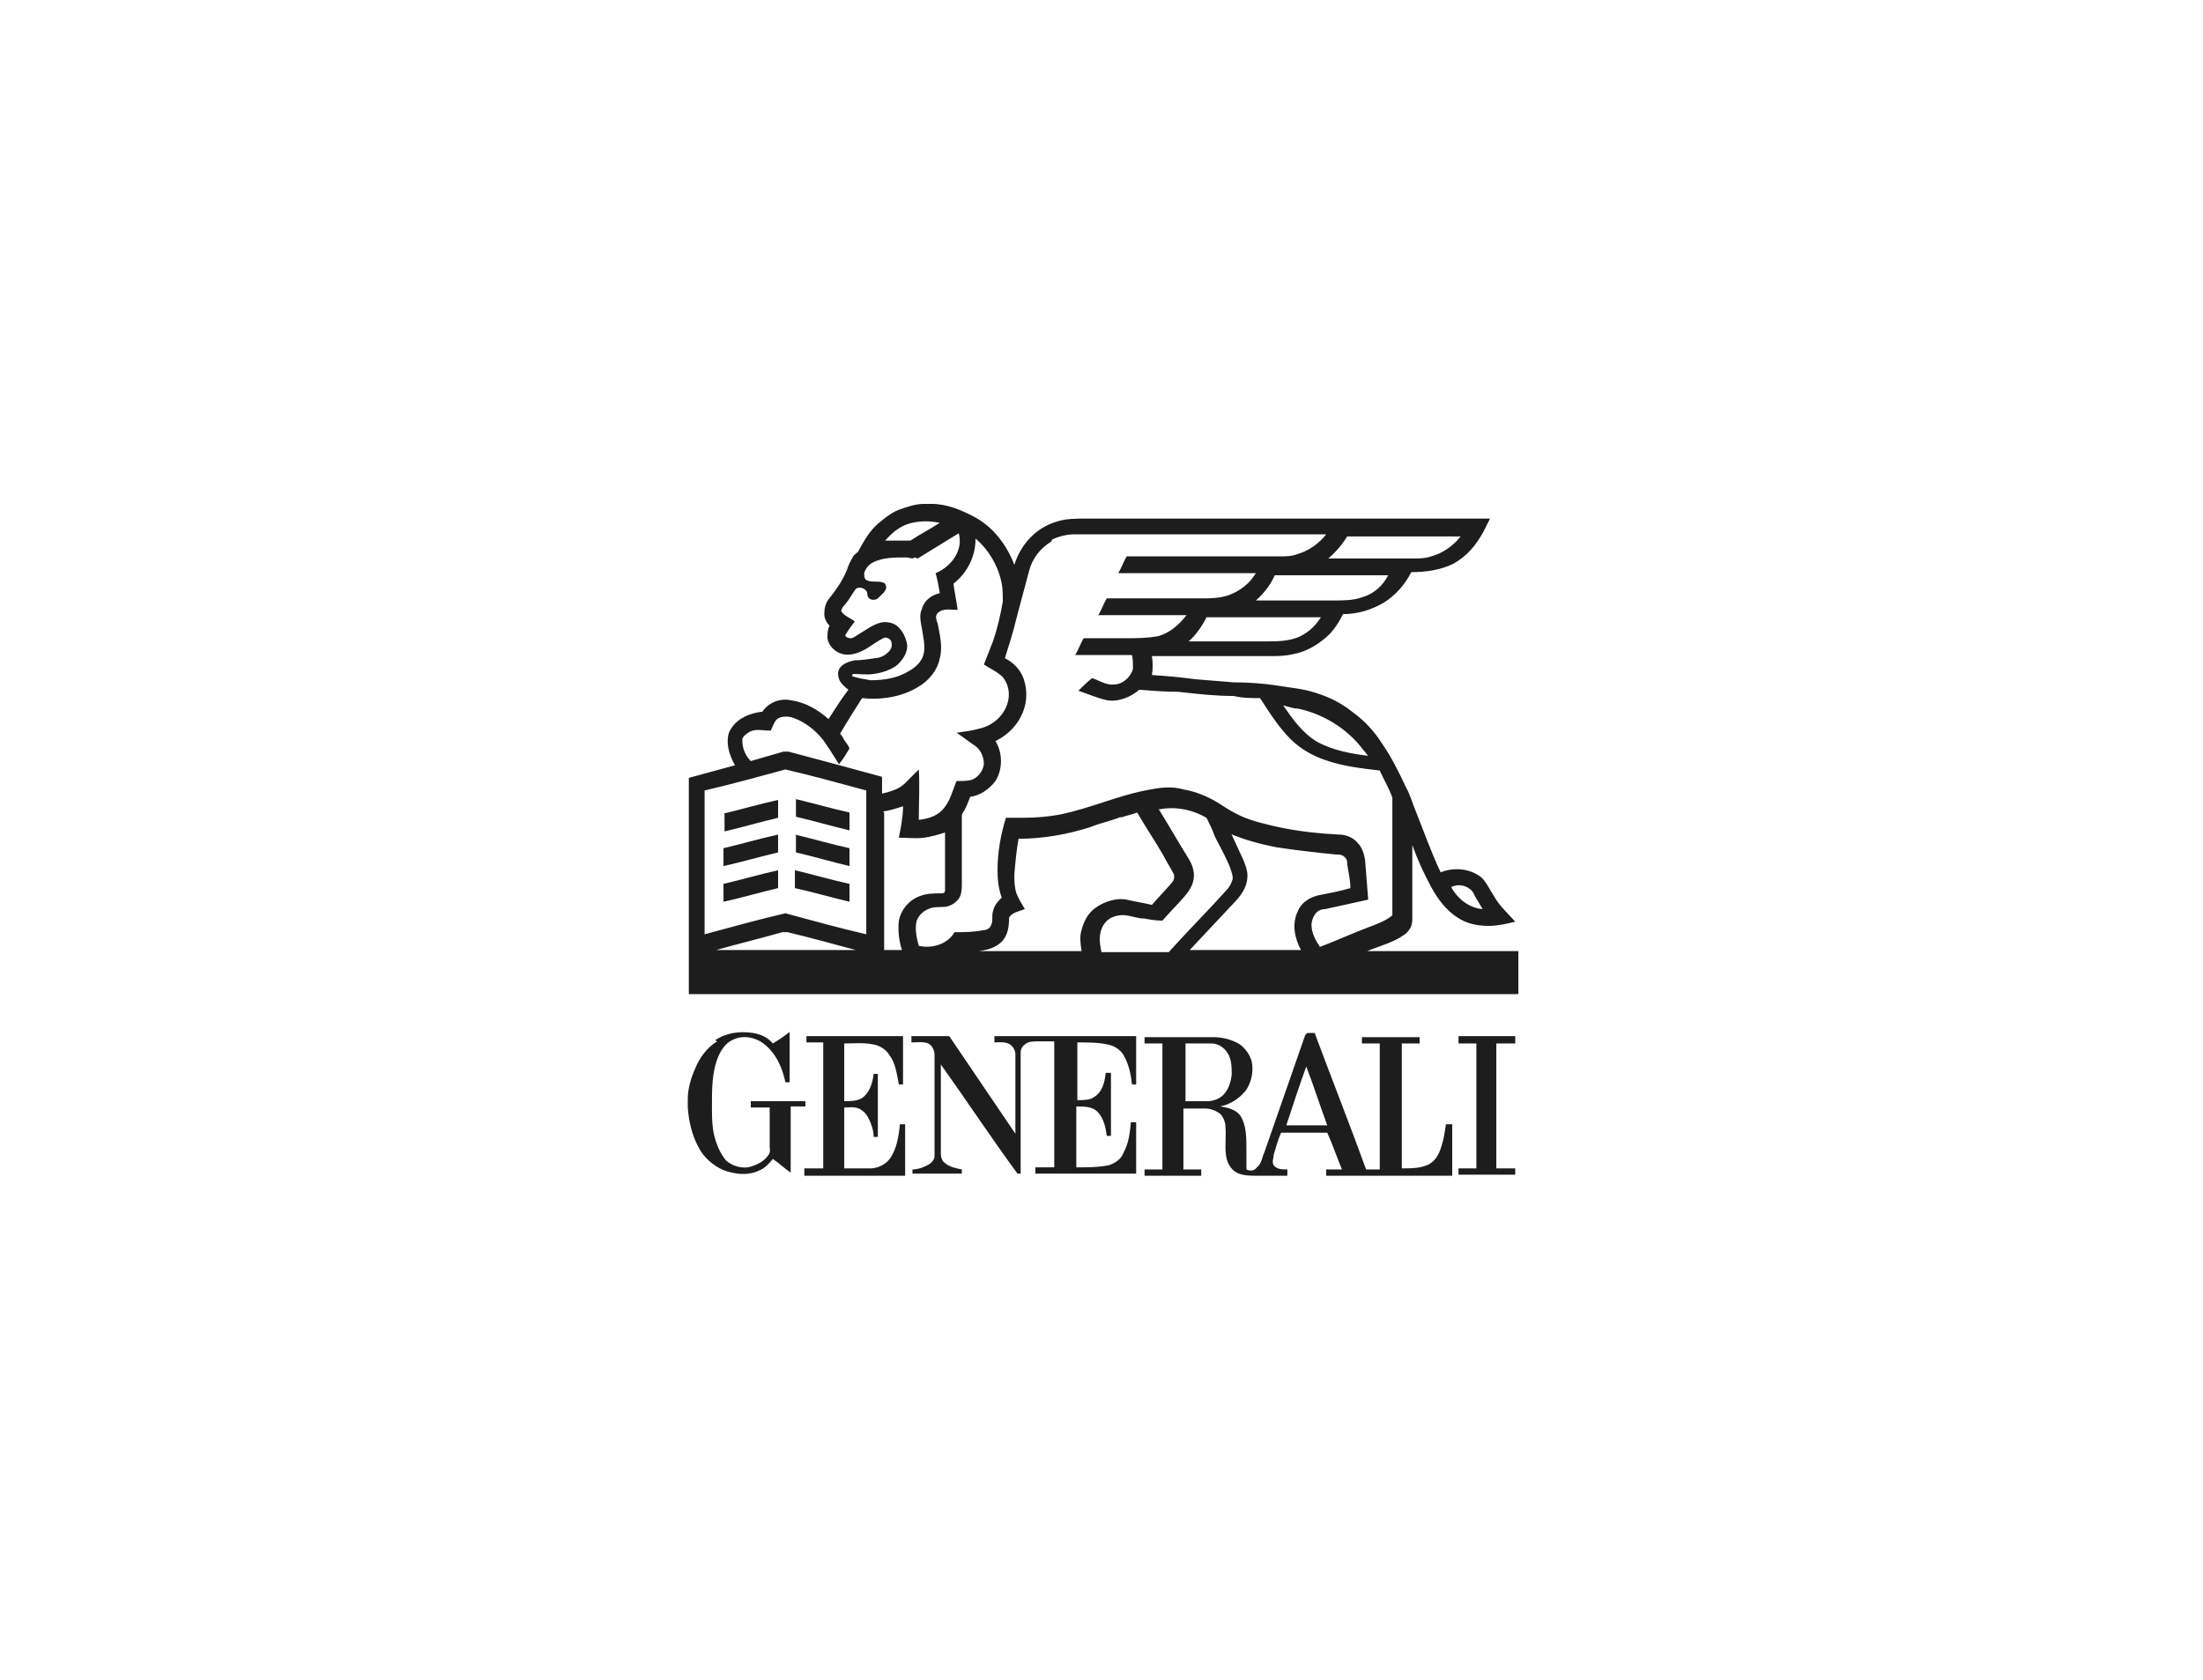 <?xml version="1.0" encoding="UTF-8"?><svg id="Layer_1" xmlns="http://www.w3.org/2000/svg" width="209.8" height="160" viewBox="0 0 209.8 160"><defs><style>.cls-1{fill:#1d1d1e;}</style></defs><path class="cls-1" d="M87.9,48h.8c1.5,0,2.9.6,4.2,1.3,1.8,1,3,2.7,3.7,4.5.6-1.9,2-3.5,4-4.1.9-.3,1.8-.3,2.8-.3h38.5c-.2.4-.4.8-.6,1.2-.7,1.3-1.6,2.4-2.9,3.1-1.2.6-2.6.8-4,.8-.6,1.2-1.5,2.2-2.6,2.9-1.2.7-2.5,1.1-3.9,1.1-.4.8-.9,1.6-1.6,2.2-.9.8-2,1.4-3.1,1.6-.8.2-1.5.2-2.3.2-3.7,0-7.4,0-11.2,0,.1.6.1,1.2,0,1.8,1.4.1,2.7.2,4.1.4,1.2.1,2.5.2,3.7.3,1.4,0,2.8.1,4.1.3,1.2.2,2.5.3,3.7.7,1.3.4,2.5,1,3.6,1.9,1.1.8,2,1.8,2.7,2.9.9,1.3,1.6,2.7,2.3,4.2.4.7.6,1.5.9,2.2.8,2,1.5,4,2.4,5.9,1.2-.5,2.8-.4,3.9.5.5.5.8,1.2,1.2,1.8.5.9,1.3,1.6,2,2.4-.8.2-1.7.4-2.5.4-1.1,0-2.1-.2-3-.8-1.1-.7-1.9-1.8-2.5-2.9-.7-1.3-1.3-2.6-1.8-4,0,2.4,0,4.8,0,7.1,0,.6-.3,1.1-.7,1.4-1.1.8-2.4,1.1-3.6,1.6.4,0,.8,0,1.2,0,4.4,0,8.8,0,13.2,0,0,1.4,0,2.7,0,4.1-26.3,0-52.6,0-79,0,0-6.9,0-13.7,0-20.6,1.5-.4,2.9-.8,4.4-1.2-.4-.7-.7-1.5-.7-2.3,0-.5.1-.9.4-1.3.6-.9,1.8-1.4,2.9-1.5.6-.9,1.7-1.3,2.7-1.1,1.4.2,2.6.9,3.6,1.8.6-.9,1.2-1.9,1.9-2.8-.3-.2-.6-.5-.8-.8-.2-.4-.3-.9,0-1.3.3-.4.9-.6,1.4-.7.6,0,1.3-.1,1.9-.2.4,0,.9-.2,1.2-.5.3-.2.5-.6.4-1,0-.3-.5-.6-.8-.4-.6.3-1.1.7-1.6,1-.7.4-1.5.7-2.3.5-.7-.2-1.3-.8-1.4-1.5,0-.4,0-.8.2-1.2-.3-.3-.5-.7-.5-1.1,0-.5.1-1,.4-1.4.8-1,1.5-2,1.9-3.2.1-.3.3-.6.4-.8.1-.3.5-.4.6-.7.5-.9,1-1.8,1.8-2.5.6-.5,1.2-1,1.9-1.3.8-.3,1.7-.6,2.5-.6ZM86.5,49.9c-.9.3-1.6.9-2.2,1.6.6,0,1.2,0,1.9,0,.2,0,.4,0,.5,0,.9-.6,1.9-1.1,2.8-1.7-1-.2-2-.2-3,.1ZM87.1,53.1c-.2.2-.5,0-.8,0-1.1,0-2.3,0-3.2.5-.4.2-.7.6-.8,1,0,.3,0,.6.3.7.5.2,1,0,1.5.2.2,0,.3.3.3.5-.1.4-.4.6-.7.9-.3.4-1.1.3-1.1-.3,0-.5-.7-.8-1.1-.5-.3.4-.5.8-.8,1.2-.2.3-.5.5-.6.9.3.5.8.6,1.3,1-.3.4-.6.8-.9,1.3,0,.2.3.3.5.3.3,0,.6-.3.8-.4.7-.4,1.3-.9,2.1-1.1.5-.1,1.1,0,1.5.3.6.5.9,1.2,1,1.9,0,.7-.4,1.3-.9,1.8-.6.5-1.5.8-2.3.9-.7.1-1.3,0-2,0,0,0,0,.2-.1.2.6.2,1.2.3,1.8.4,1.3,0,2.6-.2,3.7-.9.7-.4,1.3-1,1.4-1.8.1-.7-.1-1.5-.2-2.2-.1-.6-.3-1.3,0-1.9.2-.8.9-1.3,1.7-1.5-.1-.6-.2-1.2-.4-1.9,1.2-.5,2.2-1.6,2.3-2.9,0-.3,0-.6-.1-.9-1.3.8-2.6,1.6-3.9,2.4ZM100.1,51.6c-1,.6-1.8,1.6-2.1,2.8-.4,1.5-.8,3-1.2,4.5-.3,1.3-.7,2.5-1.1,3.8.8.4,1.5,1.1,1.8,2,.4,1.2.3,2.5-.3,3.6-.5,1-1.4,1.8-2.4,2.3.7,1.1.7,2.7,0,3.8-.6.8-1.5,1.4-2.4,1.5-.2.5-.4,1.1-.7,1.5,0,0-.1.2-.1.3,0,2.1,0,4.3,0,6.4,0,.4,0,.7-.1,1.1-.2.7-1,1.2-1.7,1.2-.5,0-1,0-1.4.2-.5.2-.9.6-1.1,1.1-.2.8,0,1.7.2,2.4,1.3.3,2.8-.2,3.4-1.3.9,0,1.8,0,2.8-.2.3,0,.6-.2.7-.5.2-.4,0-.9.2-1.4.1-.5.5-.9.8-1.2-.3-.8-.4-1.7-.4-2.6,0-1.7.3-3.4.8-5,.6,0,1.1,0,1.7,0,1.2,0,2.3-.1,3.4-.3,3-.6,5.7-1.9,8.7-2.4,1-.2,2.1-.3,3.1,0,1.2.2,2.4.7,3.5,1.4.6.4,1.1.7,1.7,1,1.2.6,2.6.9,3.9,1.2,1.9.4,3.8.6,5.7.7.7,0,1.4.3,1.8.8.4.4.6,1,.7,1.6.1,1.3.2,2.6.3,3.8-1.4.3-2.7.6-4.1.9-.3,0-.6.1-.8.3-.3.3-.5.8-.5,1.2,0,.8.4,1.5.8,2.1,1.6-.6,3.1-1.3,4.7-1.9.8-.3,1.6-.6,2.2-1.1,0-3.7,0-7.5,0-11.2-.3-.9-.8-1.7-1.2-2.6-1.7-.2-3.5-.4-5.2-1-1.2-.4-2.4-1.1-3.3-2-1.1-1.1-2-2.5-2.9-3.9-.8,0-1.7,0-2.5-.2-1.8,0-3.5-.2-5.3-.4-1.2,0-2.5-.1-3.7-.2-.8.7-2,1.2-3.1,1-.9-.2-1.8-.6-2.7-.9.4-.4.8-.8,1.3-1.2.7.2,1.3.7,2.1.6.8,0,1.6-.7,1.8-1.5,0-.4,0-.9-.1-1.3-1.8,0-3.6,0-5.4,0,.3-.5.5-1.1.8-1.6,1.3,0,2.6,0,3.9,0,1.1,0,2.1,0,3.2-.2,1.1-.3,2-1.1,2.7-2-2.8,0-5.6,0-8.4,0,.3-.5.5-1.1.8-1.6h9c.9,0,1.7,0,2.6-.3,1.1-.4,2-1.1,2.6-2.1-4.4,0-8.7,0-13.1,0,.3-.5.5-1.1.8-1.6,4.9,0,9.8,0,14.6,0,.5,0,1.1,0,1.6-.2,1.1-.3,2.1-1,2.8-1.9-8,0-16,0-24,0-.7,0-1.5.2-2.1.5ZM126.5,53.2c2.7,0,5.5,0,8.2,0,.5,0,1,0,1.6-.2,1.1-.3,2.1-1,2.8-1.9-3.6,0-7.2,0-10.8,0-.5.8-1.1,1.5-1.8,2.1ZM92.9,51.4c0,1.6-.8,3.2-2.1,4.2.1.8.3,1.7.4,2.5-.6,0-1.4-.2-1.9.3-.3.3-.1.7,0,1,.2,1.1.5,2.2.2,3.3-.2,1.1-1,2.1-2,2.7-1.6,1-3.6,1.3-5.4,1.1-.7,1.1-1.4,2.2-2.1,3.4.2.2.3.4.4.6.2.3.4.5.5.8-.3.5-.6,1-1,1.5-.5-.8-1-1.6-1.5-2.3-.7-.9-1.7-1.7-2.8-2.1-.5-.2-1.2-.2-1.6.1-.3.3-.4.7-.6,1.1-.7,0-1.4-.2-2,.1-.3.2-.8.5-.7.9,0,.7.3,1.4.8,1.9,1-.3,2.1-.6,3.1-.9.2,0,.4,0,.5,0,3,.8,6,1.6,8.9,2.4,0,.5,0,1.1,0,1.6.8-.2,1.6-.4,2.2-1,.4-.4.9-.9,1.3-1.3.1,1.6,0,3.2,0,4.8.8-.1,1.6-.3,2.2-.9.8-.8,1-1.9,1.4-2.8.5,0,1,0,1.4-.1.6-.2,1.1-.8,1.2-1.5,0-.7-.3-1.4-.9-1.8-.6-.4-1.1-.8-1.7-1.2.7-.1,1.5-.2,2.2-.4,1.3-.3,2.4-1.3,2.7-2.6.2-.8,0-1.7-.5-2.3-.5-.5-1.2-.8-1.8-1.2.3-.8.6-1.5.9-2.3.4-1.2.7-2.5.9-3.7,0-.6,0-1.2-.1-1.7-.3-1.6-1.2-3.2-2.5-4.3ZM121.4,54.8c-.4.9-1,1.7-1.8,2.4h7.4c.9,0,1.9,0,2.7-.3,1.1-.3,2-1.1,2.5-2.1-3.6,0-7.3,0-10.9,0ZM113.2,61.1c2.4,0,4.9,0,7.3,0,1.3,0,2.6,0,3.7-.7.7-.4,1.2-1,1.6-1.6-3.6,0-7.3,0-10.9,0-.4.8-1,1.7-1.7,2.3ZM122.2,67.2c.9,1.3,1.9,2.7,3.3,3.5,1.5.8,3.2,1.1,4.8,1.3-.2-.2-.3-.4-.5-.6-1.5-2-3.8-3.4-6.2-3.9-.5,0-.9-.2-1.4-.3ZM67.1,75.3c0,4.6,0,9.2,0,13.7,2.6-.7,5.1-1.4,7.7-2,2.6.7,5.1,1.4,7.7,2,0-4.6,0-9.2,0-13.7-2.6-.7-5.1-1.4-7.7-2-2.6.7-5.1,1.4-7.7,2ZM84.2,77.4c0,4.4,0,8.7,0,13.1.6,0,1.1,0,1.7,0-.3-.9-.4-1.9-.3-2.8.2-1,.9-1.9,1.9-2.3.7-.3,1.4-.3,2.2-.3.2,0,.3-.1.3-.3,0-1.8,0-3.6,0-5.5-.6.2-1.3.4-2,.5-.8.1-1.6,0-2.4,0,.2-1,.4-2,.4-3-.6.2-1.2.4-1.9.5ZM110.3,77c1,1.6,1.9,3.2,2.9,4.8.3.5.5,1,.5,1.6,0,.8-.4,1.4-.9,2-.7.8-1.4,1.5-2.1,2.3-.6,0-1.2-.1-1.7-.2-.6,0-1.1-.2-1.7-.3-.8-.1-1.7.1-2.2.9-.5.8-.4,1.7-.2,2.6,2.1,0,4.2,0,6.4,0,1.8-2,3.7-3.9,5.5-5.9.3-.3.5-.7.6-1.1,0-.3-.1-.6-.2-.9-.4-1.1-1-2.1-1.5-3.1-.2-.6-.5-1.2-.8-1.8-1.4-.8-3-1.1-4.5-.8ZM106.8,77.8c-1,.4-2,.6-3,1-2.2.7-4.5,1.1-6.8,1.1-.2,1.1-.3,2.2-.4,3.4,0,.6,0,1.2.2,1.8.2.5.5,1,.8,1.5-.5.2-1.2.3-1.5.8,0,.8-.1,1.7-.7,2.3-.6.6-1.4.8-2.2.9,3.3,0,6.5,0,9.8,0-.1-.7-.2-1.4,0-2,.2-.8.6-1.6,1.3-2.1.8-.6,2-1,3-.8.8.2,1.6.3,2.4.5.6-.7,1.2-1.3,1.8-2,.2-.2.4-.5.3-.9-.3-.6-.7-1.2-1-1.8-.8-1.4-1.7-2.7-2.5-4.1-.5.2-1.1.3-1.6.5ZM117.2,79.3c.4.9.8,1.7,1.2,2.6.2.5.4,1,.4,1.5,0,.9-.4,1.6-1,2.3-1.5,1.6-3,3.2-4.5,4.8,3.5,0,7.1,0,10.6,0-.6-1.1-.9-2.5-.3-3.7.3-.8,1.1-1.3,1.9-1.5,1-.2,2.1-.4,3.1-.7,0-.8-.2-1.6-.3-2.3,0-.2,0-.5-.3-.7-.2-.2-.5-.2-.8-.2-1.9-.2-3.8-.4-5.7-.7-1.5-.3-3-.7-4.4-1.3ZM138.2,84.5c.6,1.1,1.7,2,3,2.1-.2-.3-.4-.7-.6-1-.2-.3-.3-.7-.6-.9-.5-.4-1.2-.5-1.8-.2ZM74.5,88.8c-2.1.6-4.2,1.1-6.3,1.7,4.4,0,8.9,0,13.3,0-2.2-.6-4.4-1.2-6.5-1.7-.2,0-.3,0-.5,0Z"/><path class="cls-1" d="M68.9,77.5c1.7-.4,3.4-.9,5.2-1.3,0,.6,0,1.1,0,1.7-1.7.4-3.4.9-5.1,1.3,0-.6,0-1.1,0-1.7Z"/><path class="cls-1" d="M75.7,76.1c1.7.4,3.4.9,5.2,1.3,0,.6,0,1.1,0,1.7-1.7-.4-3.4-.9-5.1-1.3,0-.6,0-1.1,0-1.7Z"/><path class="cls-1" d="M68.9,80.8c1.7-.4,3.4-.9,5.2-1.3,0,.6,0,1.1,0,1.7-1.7.4-3.4.9-5.2,1.3,0-.6,0-1.1,0-1.7Z"/><path class="cls-1" d="M75.7,79.5c1.7.4,3.4.9,5.2,1.3,0,.6,0,1.1,0,1.7-1.7-.4-3.4-.9-5.1-1.3,0-.6,0-1.1,0-1.7Z"/><path class="cls-1" d="M68.9,84.2c1.7-.4,3.4-.9,5.2-1.3,0,.6,0,1.1,0,1.7-1.7.4-3.4.9-5.2,1.3,0-.6,0-1.1,0-1.7Z"/><path class="cls-1" d="M75.7,82.9c1.7.4,3.4.9,5.2,1.3,0,.6,0,1.1,0,1.7-1.7-.4-3.4-.9-5.2-1.3,0-.6,0-1.1,0-1.7Z"/><path class="cls-1" d="M68.1,99.1c1-.7,2.3-.9,3.6-.7.7.1,1.4.4,1.9,1,.5-.3,1.1-.7,1.6-1.1,0,1.6,0,3.2,0,4.8-.1,0-.2,0-.4,0-.3-1.4-.9-2.8-2.1-3.7-.8-.6-1.9-.8-2.8-.4-.8.3-1.3,1.1-1.6,1.9-.5,1.4-.5,2.9-.5,4.4,0,1.2,0,2.4.4,3.5.2.6.5,1.2.9,1.7.6.6,1.7.9,2.5.6.6-.2,1.2-.5,1.6-1.1.2-.3.1-.6.1-.8,0-1.2,0-2.5,0-3.7-.6,0-1.2,0-1.8,0,0-.2,0-.4,0-.6,1.7,0,3.4,0,5.2,0,0,.2,0,.4,0,.5-.5,0-.9,0-1.4,0,0,2.1,0,4.2,0,6.3-.6-.4-1.1-.9-1.7-1.3-.4.5-.8.9-1.3,1.1-.8.4-1.8.4-2.6.2-1.1-.2-2.1-.9-2.8-1.8-.9-1.3-1.3-2.9-1.4-4.4v-.8c0-1,.3-2,.7-2.9.4-1,1.1-2,2.1-2.6Z"/><path class="cls-1" d="M124.5,98.4c.2,0,.5,0,.7,0,1.6,4.3,3.3,8.6,4.9,13,.4,0,.9,0,1.3,0v-12c-.6,0-1.1,0-1.7,0,0-.2,0-.4,0-.6,1.8,0,3.7,0,5.5,0,0,.2,0,.4,0,.6-.6,0-1.1,0-1.7,0,0,4,0,7.9,0,11.9.9,0,1.8,0,2.6-.4.7-.4,1-1.1,1.2-1.8.2-.6.3-1.3.4-2,.2,0,.4,0,.6,0,0,1.6,0,3.3,0,4.9-4,0-8,0-12,0,0-.2,0-.4,0-.6.5,0,1,0,1.5,0-.5-1.2-.9-2.4-1.4-3.5-1.5,0-2.9,0-4.4,0-.3.7-.5,1.4-.7,2.1,0,.3-.2.7,0,1,.3.4.8.4,1.3.4,0,.2,0,.4,0,.6-1,0-2,0-2.9,0-.7,0-1.5,0-2.1-.4-.4-.3-.7-.8-.8-1.3-.2-1,0-2-.1-3,0-.4-.2-.9-.5-1.2-.4-.3-.9-.5-1.4-.5-.7,0-1.4,0-2.1,0,0,1.9,0,3.8,0,5.8.6,0,1.1,0,1.7,0v.6h-5.4c0-.2,0-.4,0-.6.6,0,1.1,0,1.7,0,0-4,0-8,0-12-.6,0-1.1,0-1.7,0,0-.2,0-.4,0-.6h6.5c.9,0,1.8.2,2.6.7.5.4.9.9,1.1,1.6.2.9,0,1.9-.5,2.7-.6.8-1.5,1.4-2.5,1.6.7.1,1.6.3,2,1,.5.9.5,2,.5,3.1,0,.6,0,1.2,0,1.8,0,.2.3.2.5.2.3,0,.5-.3.7-.5.3-.4.3-.8.5-1.2,1.3-3.7,2.6-7.5,3.9-11.2ZM112.9,99.4v5.5c.7,0,1.4,0,2.1,0,.5,0,1.1-.2,1.5-.6.5-.5.7-1.2.8-1.9,0-.7,0-1.5-.4-2.1-.3-.5-.9-.9-1.5-.9-.8,0-1.7,0-2.5,0ZM122.4,107.2c1.3,0,2.6,0,4,0-.7-1.9-1.3-3.8-2-5.6-.7,1.9-1.3,3.8-1.9,5.6Z"/><path class="cls-1" d="M86.9,98.7c1.2,0,2.3,0,3.5,0,2.1,3.1,4.2,6.2,6.3,9.3,0-2.5,0-5,0-7.6,0-.3-.2-.7-.5-.9-.5-.3-1-.2-1.5-.2,0-.2,0-.4,0-.6,4.5,0,9,0,13.5,0,0,1.5,0,3.1,0,4.6-.1,0-.2,0-.4,0-.1-1-.3-1.9-.8-2.8-.3-.5-.9-.9-1.5-1-.9-.2-1.9-.2-2.9-.2,0,1.8,0,3.7,0,5.5.6,0,1.2,0,1.6-.3.8-.5,1-1.4,1.1-2.3.2,0,.3,0,.5,0,0,2,0,4,0,6-.1,0-.3,0-.4,0-.1-.8-.3-1.8-1-2.4-.5-.4-1.2-.4-1.9-.4,0,1.9,0,3.8,0,5.8,1,0,2.1,0,3.1-.2.6-.2,1.2-.6,1.4-1.2.5-.9.6-1.9.7-2.9.2,0,.3,0,.5,0,0,1.6,0,3.3,0,4.9-3.2,0-6.4,0-9.6,0,0-.2,0-.4,0-.6.6,0,1.2,0,1.8,0,0-4,0-8,0-12-.5,0-1,0-1.6,0-.4,0-.9,0-1.2.3-.3.2-.4.5-.4.8v11.5c0,0-.2,0-.3,0-2.5-3.4-4.8-6.9-7.3-10.4,0,2.8,0,5.7,0,8.5,0,.3.1.7.4.9.5.4,1.1.5,1.6.6,0,.1,0,.3,0,.4-1.6,0-3.1,0-4.7,0,0-.1,0-.3,0-.4.5,0,1.1-.2,1.6-.5.3-.2.5-.5.5-.8,0-3.2,0-6.4,0-9.6,0-.4-.2-.9-.6-1.1-.5-.2-1.1-.1-1.6-.1,0-.2,0-.4,0-.6Z"/><path class="cls-1" d="M138.9,98.7c1.8,0,3.6,0,5.4,0,0,.2,0,.5,0,.7-.6,0-1.2,0-1.8,0,0,4,0,7.9,0,11.9.6,0,1.2,0,1.8,0,0,.2,0,.4,0,.6-1.8,0-3.6,0-5.4,0,0-.2,0-.4,0-.6.6,0,1.1,0,1.7,0,0-4,0-7.9,0-11.9-.6,0-1.1,0-1.7,0,0-.2,0-.5,0-.7Z"/><path class="cls-1" d="M76.7,98.7c3.1,0,6.2,0,9.3,0,0,1.5,0,3.1,0,4.6-.1,0-.2,0-.4,0-.2-1-.3-2-.9-2.8-.3-.5-.9-.9-1.5-1-.9-.2-1.9-.1-2.8-.1,0,1.8,0,3.7,0,5.5.6,0,1.2,0,1.7-.3.7-.5,1-1.4,1.1-2.3.1,0,.3,0,.4,0,0,2,0,4,0,6-.1,0-.3,0-.4,0,0-.6-.2-1.2-.5-1.8-.2-.4-.5-.7-.9-.9-.5-.2-.9-.1-1.4-.1,0,1.9,0,3.8,0,5.8.8,0,1.7,0,2.5,0,.7,0,1.5-.4,1.9-1,.6-.9.8-2.1.9-3.2.2,0,.3,0,.5,0v4.9h-9.6c0-.2,0-.4,0-.7.6,0,1.2,0,1.8,0,0-4,0-8,0-12-.5,0-1.1,0-1.6,0,0-.2,0-.4,0-.6Z"/></svg>